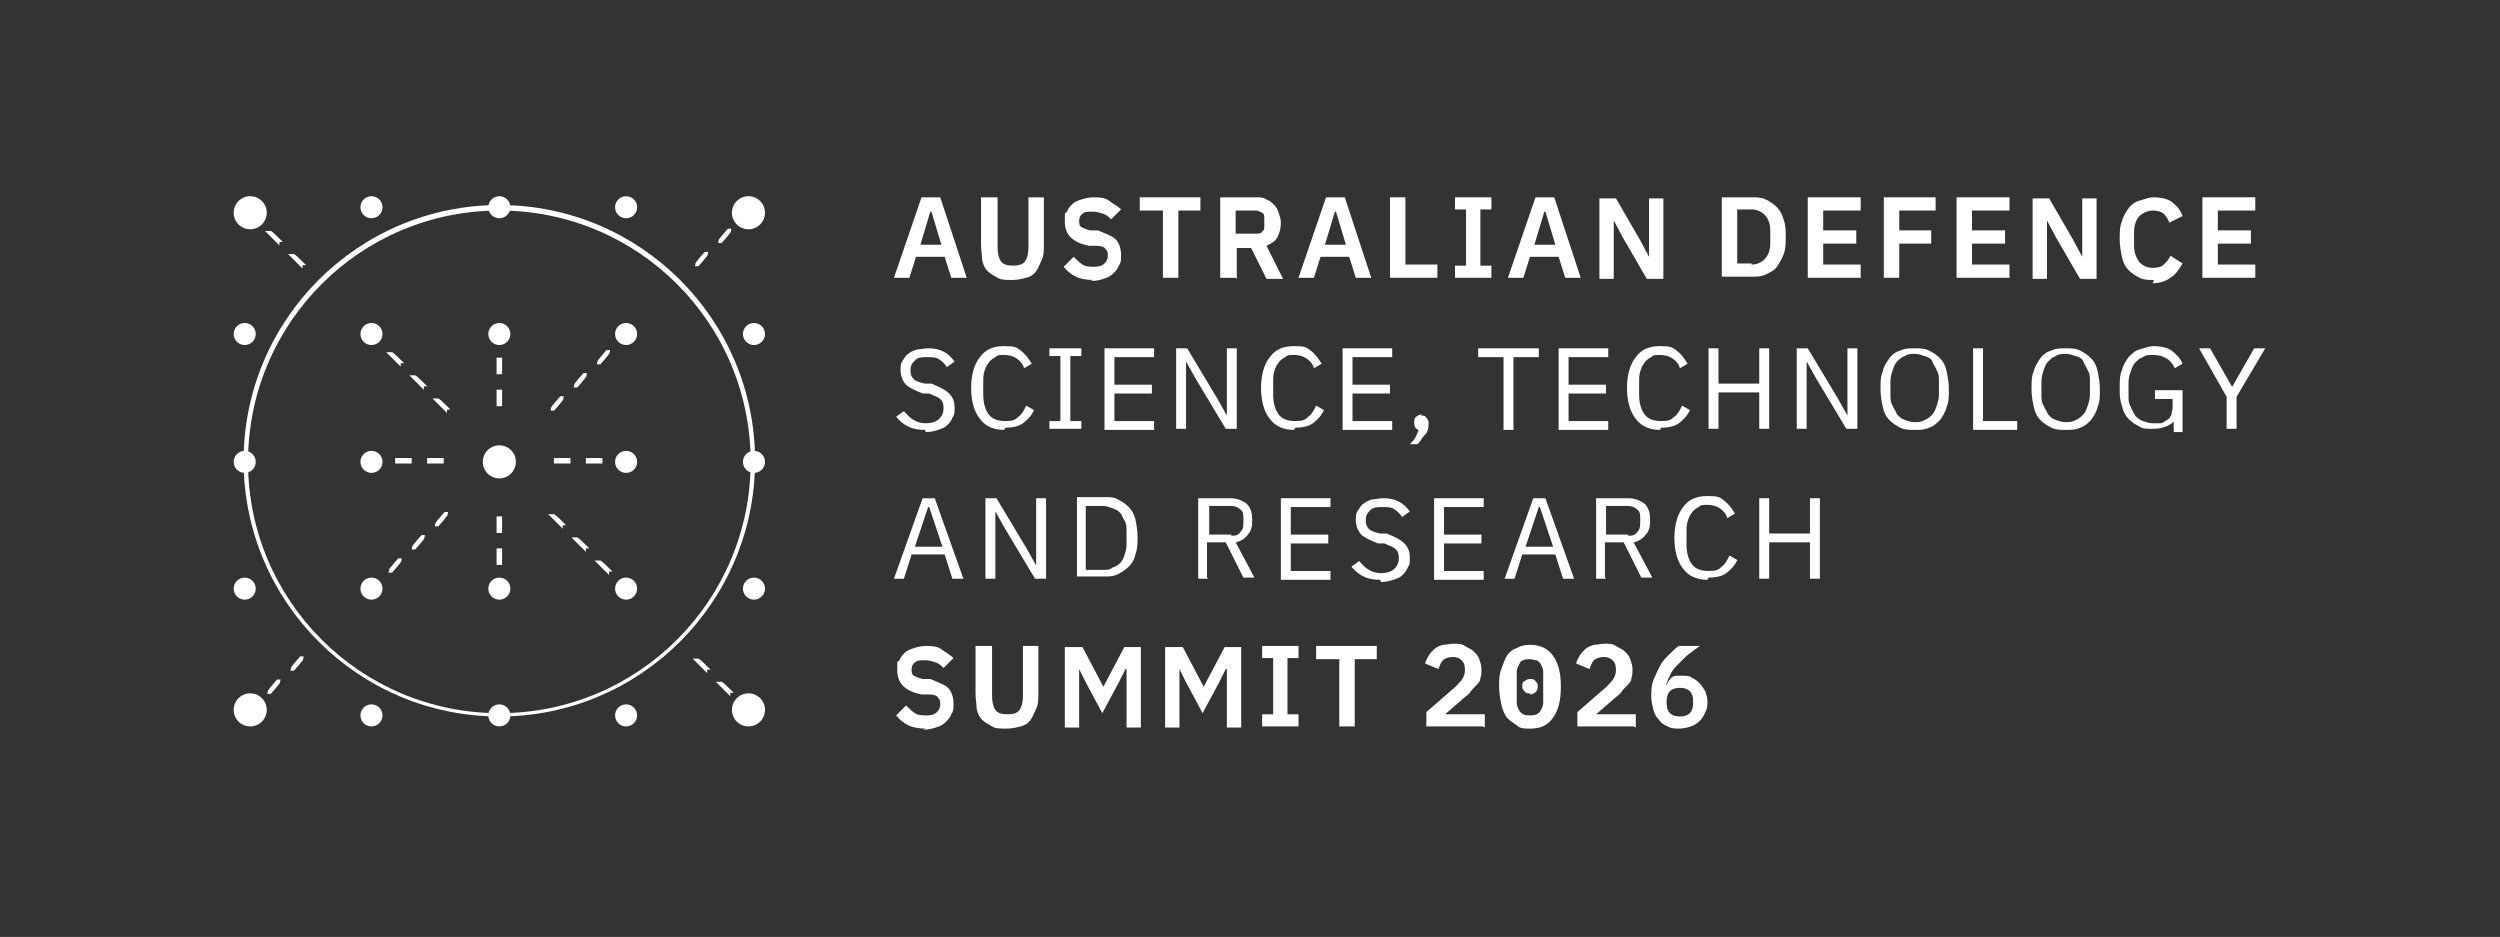 <?xml version="1.0" encoding="UTF-8"?>
<svg xmlns="http://www.w3.org/2000/svg" version="1.1" viewBox="0 0 226.8 85">
  <rect x="0" y="0" width="226.8" height="85" fill="#333333" stroke="none"/>
  <defs>
    <style>
      .cls-1 {
        stroke: #fff;
        stroke-miterlimit: 10;
        stroke-width: .3px;
      }

      .cls-1, .cls-2 {
        fill: #fff;
      }
    </style>
  </defs>
  <!-- Generator: Adobe Illustrator 28.7.1, SVG Export Plug-In . SVG Version: 1.2.0 Build 142)  -->
  <g>
    <g id="Layer_1">
      <g>
        <path class="cls-2" d="M84,66.1c-.6,0-1.2-.1-1.6-.3-.4-.2-.8-.5-1.1-.9l.9-.9c.3.3.5.5.8.7.3.2.7.2,1,.2s.7,0,1-.3c.2-.2.3-.4.3-.7s0-.4-.2-.6c-.1-.2-.4-.3-.8-.3h-.7c-1.5-.3-2.2-1-2.2-2.2s0-.6.2-.9c.1-.3.3-.5.5-.7.2-.2.5-.3.8-.4s.7-.2,1.1-.2,1,0,1.4.3.8.5,1.1.8l-.9.9c-.2-.2-.4-.4-.7-.5s-.6-.2-1-.2-.7,0-.9.2c-.2.1-.3.4-.3.6s0,.5.2.6c.2.1.4.2.8.3h.7c.7.3,1.3.5,1.6.8s.5.8.5,1.4,0,.7-.2,1c-.1.3-.3.5-.5.7s-.5.4-.9.5c-.3.1-.7.2-1.2.2Z"/>
        <path class="cls-2" d="M90,58.6v4.5c0,.6.1,1,.3,1.3.2.3.6.4,1.1.4s.9-.1,1.1-.4c.2-.3.3-.7.3-1.3v-4.5h1.4v4.3c0,.5,0,1-.2,1.4s-.3.7-.5,1-.5.5-.9.6-.8.2-1.3.2-1,0-1.3-.2-.6-.3-.9-.6-.4-.6-.5-1c0-.4-.1-.9-.1-1.4v-4.3h1.4Z"/>
        <path class="cls-2" d="M102.1,60.7h0l-.6,1.2-1.5,2.8-1.5-2.8-.6-1.2h0v5.3h-1.3v-7.3h1.6l1.9,3.6h0l1.9-3.6h1.5v7.3h-1.3v-5.3Z"/>
        <path class="cls-2" d="M111.2,60.7h0l-.6,1.2-1.5,2.8-1.5-2.8-.6-1.2h0v5.3h-1.3v-7.3h1.6l1.9,3.6h0l1.9-3.6h1.5v7.3h-1.3v-5.3Z"/>
        <path class="cls-2" d="M114.5,65.9v-1.1h1v-5.1h-1v-1.1h3.3v1.1h-1v5.1h1v1.1h-3.3Z"/>
        <path class="cls-2" d="M122.9,59.8v6.1h-1.4v-6.1h-2.1v-1.2h5.5v1.2h-2.1Z"/>
        <path class="cls-2" d="M134.5,65.9h-5.1v-1.3l2.3-2c.4-.3.7-.7.9-.9.2-.3.3-.6.3-.9h0c0-.5-.1-.7-.3-.9-.2-.2-.5-.3-.8-.3s-.7.1-.9.3c-.2.2-.3.5-.4.8l-1.2-.5c0-.2.2-.5.3-.7.1-.2.3-.4.5-.6.2-.2.5-.3.8-.4.3,0,.6-.1,1-.1s.7,0,1,.2.6.3.8.5c.2.2.4.4.5.7.1.3.2.6.2.9s0,.6-.1.8c0,.3-.2.5-.4.7s-.4.4-.6.7c-.2.2-.5.4-.7.6l-1.5,1.3h3.6v1.2Z"/>
        <path class="cls-2" d="M138.8,66.1c-.5,0-.9,0-1.2-.3-.3-.2-.6-.4-.9-.7-.2-.3-.4-.7-.5-1.2-.1-.5-.2-1-.2-1.6s0-1.1.2-1.6.3-.9.5-1.2c.2-.3.5-.6.9-.7.3-.2.7-.3,1.2-.3.9,0,1.6.3,2.1,1s.7,1.6.7,2.8-.2,2.1-.7,2.8-1.1,1-2.1,1ZM138.8,64.9c.2,0,.4,0,.6-.1s.3-.2.4-.4c.1-.2.2-.4.2-.6,0-.2,0-.5,0-.8v-1.3c0-.3,0-.6,0-.8,0-.2-.1-.4-.2-.6-.1-.2-.2-.3-.4-.4-.2,0-.4-.1-.6-.1s-.4,0-.6.1c-.2,0-.3.2-.4.4-.1.2-.2.4-.2.6,0,.2,0,.5,0,.8v1.3c0,.3,0,.6,0,.8,0,.2.1.4.2.6.1.2.2.3.4.4s.4.1.6.1ZM138.8,62.9c-.2,0-.4,0-.5-.2-.1-.1-.2-.2-.2-.4h0c0-.3,0-.4.2-.5.1-.1.3-.2.5-.2s.4,0,.5.2c.1.1.2.2.2.4h0c0,.3,0,.4-.2.6-.1.1-.3.2-.5.2Z"/>
        <path class="cls-2" d="M148.2,65.9h-5.1v-1.3l2.3-2c.4-.3.7-.7.9-.9.2-.3.3-.6.3-.9h0c0-.5-.1-.7-.3-.9-.2-.2-.5-.3-.8-.3s-.7.1-.9.3c-.2.2-.3.5-.4.8l-1.2-.5c0-.2.2-.5.3-.7.1-.2.3-.4.5-.6.2-.2.5-.3.8-.4.3,0,.6-.1,1-.1s.7,0,1,.2.6.3.8.5c.2.2.4.4.5.7.1.3.2.6.2.9s0,.6-.1.8c0,.3-.2.5-.4.7s-.4.4-.6.7c-.2.2-.5.4-.7.6l-1.5,1.3h3.6v1.2Z"/>
        <path class="cls-2" d="M152.4,66.1c-.4,0-.8,0-1.1-.2-.3-.1-.6-.3-.8-.6-.2-.2-.4-.5-.5-.9-.1-.4-.2-.8-.2-1.2s0-1,.2-1.5c.2-.5.4-.9.6-1.3s.5-.7.8-1c.3-.3.6-.6.9-.8h1.9c-.4.3-.8.6-1.2.9-.3.3-.6.6-.9.9-.3.3-.5.6-.6.9-.2.3-.3.7-.4,1h0c0-.1.2-.3.2-.4,0-.1.2-.2.3-.4.1-.1.3-.2.5-.2.2,0,.4,0,.6,0s.6,0,.8.2c.3.1.5.3.7.5.2.2.3.4.5.7.1.3.2.6.2.9s0,.7-.2,1c-.1.3-.3.6-.5.8-.2.2-.5.4-.8.5-.3.1-.7.2-1.1.2ZM152.4,65c.4,0,.7-.1.9-.3.2-.2.3-.5.3-.9v-.2c0-.4-.1-.7-.3-.9-.2-.2-.5-.3-.9-.3s-.7.1-.9.3c-.2.2-.3.5-.3.9v.2c0,.4.1.7.3.9.2.2.5.3.9.3Z"/>
      </g>
      <g>
        <path class="cls-2" d="M86.4,52.5l-.7-2.2h-3l-.7,2.2h-.9l2.6-7.3h1.1l2.6,7.3h-.9ZM84.2,46h0l-1.2,3.6h2.5l-1.2-3.6Z"/>
        <path class="cls-2" d="M91.2,48l-.9-1.6h0v6.1h-.9v-7.3h1l2.7,4.5.9,1.6h0v-6.1h.9v7.3h-1l-2.7-4.5Z"/>
        <path class="cls-2" d="M97.7,45.1h2.5c.5,0,.9,0,1.2.2.4.2.7.4,1,.7.3.3.5.7.6,1.1.1.5.2,1,.2,1.6s0,1.1-.2,1.6c-.1.5-.3.8-.6,1.1-.3.3-.6.5-1,.7-.4.2-.8.2-1.2.2h-2.5v-7.3ZM100.1,51.7c.3,0,.6,0,.8-.2.3-.1.5-.2.7-.4.2-.2.3-.4.4-.7s.2-.6.2-1v-1.2c0-.4,0-.7-.2-1s-.2-.5-.4-.7c-.2-.2-.4-.3-.7-.4s-.5-.2-.8-.2h-1.6v5.8h1.6Z"/>
        <path class="cls-2" d="M109.6,52.5h-.9v-7.3h2.9c.6,0,1.1.2,1.5.5.4.4.5.9.5,1.5s-.1,1-.4,1.3c-.2.3-.6.6-1.1.7l1.7,3.2h-1l-1.6-3.2h-1.7v3.2ZM111.7,48.6c.3,0,.6,0,.8-.3.2-.2.3-.4.3-.8v-.5c0-.3,0-.6-.3-.8-.2-.2-.5-.3-.8-.3h-2v2.6h2Z"/>
        <path class="cls-2" d="M116.2,52.5v-7.3h4.5v.8h-3.6v2.5h3.4v.8h-3.4v2.5h3.6v.8h-4.5Z"/>
        <path class="cls-2" d="M125.2,52.6c-.6,0-1.1-.1-1.5-.3-.4-.2-.8-.5-1.1-.9l.7-.5c.3.3.5.6.9.8.3.2.7.3,1.1.3s.9-.1,1.2-.4c.3-.3.4-.6.4-1s-.1-.6-.3-.8c-.2-.2-.6-.3-1-.5h-.6c-.7-.3-1.2-.5-1.5-.8s-.5-.8-.5-1.3,0-.6.2-.9.3-.5.5-.6c.2-.2.5-.3.8-.4.3,0,.6-.1,1-.1.6,0,1,.1,1.4.3s.7.5,1,.9l-.7.5c-.2-.3-.4-.5-.7-.7s-.6-.2-1.1-.2-.8,0-1.1.3-.4.5-.4.9.1.6.3.8.6.3,1,.4h.6c.7.3,1.2.5,1.6.9s.5.8.5,1.3,0,.6-.2.9c-.1.3-.3.5-.5.7-.2.2-.5.3-.8.4-.3.1-.7.2-1.1.2Z"/>
        <path class="cls-2" d="M130.1,52.5v-7.3h4.5v.8h-3.6v2.5h3.4v.8h-3.4v2.5h3.6v.8h-4.5Z"/>
        <path class="cls-2" d="M141.8,52.5l-.7-2.2h-3l-.7,2.2h-.9l2.6-7.3h1.1l2.6,7.3h-.9ZM139.6,46h0l-1.2,3.6h2.5l-1.2-3.6Z"/>
        <path class="cls-2" d="M145.7,52.5h-.9v-7.3h2.9c.6,0,1.1.2,1.5.5.4.4.5.9.5,1.5s-.1,1-.4,1.3c-.2.3-.6.6-1.1.7l1.7,3.2h-1l-1.6-3.2h-1.7v3.2ZM147.7,48.6c.3,0,.6,0,.8-.3.2-.2.3-.4.3-.8v-.5c0-.3,0-.6-.3-.8-.2-.2-.5-.3-.8-.3h-2v2.6h2Z"/>
        <path class="cls-2" d="M154.9,52.6c-.9,0-1.7-.3-2.2-1-.5-.6-.8-1.6-.8-2.8s.3-2.2.8-2.8c.5-.7,1.2-1,2.2-1s1.1.1,1.5.4c.4.3.7.7,1,1.2l-.7.4c-.1-.4-.4-.7-.7-.9s-.7-.3-1.1-.3-.6,0-.8.2c-.2.1-.5.3-.6.5-.2.2-.3.5-.4.8s-.1.6-.1,1v1.1c0,.8.2,1.4.5,1.8.3.4.8.6,1.5.6s.9-.1,1.2-.4c.3-.2.5-.6.7-1l.7.4c-.2.5-.6.9-1,1.2-.4.3-1,.4-1.6.4Z"/>
        <path class="cls-2" d="M164.2,49.2h-3.7v3.3h-.9v-7.3h.9v3.2h3.7v-3.2h.9v7.3h-.9v-3.3Z"/>
      </g>
      <g>
        <path class="cls-2" d="M83.9,39c-.6,0-1.1-.1-1.5-.3-.4-.2-.8-.5-1.1-.9l.7-.5c.3.3.5.6.9.8.3.2.7.3,1.1.3s.9-.1,1.2-.4c.3-.3.4-.6.4-1s-.1-.6-.3-.8c-.2-.2-.6-.3-1-.5h-.6c-.7-.3-1.2-.5-1.5-.8s-.5-.8-.5-1.3,0-.6.2-.9.3-.5.5-.6c.2-.2.5-.3.8-.4.3,0,.6-.1,1-.1.6,0,1,.1,1.4.3s.7.5,1,.9l-.7.5c-.2-.3-.4-.5-.7-.7s-.6-.2-1.1-.2-.8,0-1.1.3-.4.5-.4.9.1.6.3.8.6.3,1,.4h.6c.7.3,1.2.5,1.6.9s.5.8.5,1.3,0,.6-.2.9c-.1.3-.3.5-.5.7-.2.2-.5.3-.8.4-.3.1-.7.2-1.1.2Z"/>
        <path class="cls-2" d="M91.1,39c-.9,0-1.7-.3-2.2-1-.5-.6-.8-1.6-.8-2.8s.3-2.2.8-2.8c.5-.7,1.2-1,2.2-1s1.1.1,1.5.4c.4.3.7.7,1,1.2l-.7.4c-.1-.4-.4-.7-.7-.9s-.7-.3-1.1-.3-.6,0-.8.2c-.2.1-.5.3-.6.5-.2.2-.3.5-.4.8s-.1.6-.1,1v1.1c0,.8.2,1.4.5,1.8.3.4.8.6,1.5.6s.9-.1,1.2-.4c.3-.2.5-.6.7-1l.7.4c-.2.5-.6.9-1,1.2-.4.3-1,.4-1.6.4Z"/>
        <path class="cls-2" d="M95.2,38.9v-.7h1v-5.9h-1v-.7h2.9v.7h-1v5.9h1v.7h-2.9Z"/>
        <path class="cls-2" d="M100.2,38.9v-7.3h4.5v.8h-3.6v2.5h3.4v.8h-3.4v2.5h3.6v.8h-4.5Z"/>
        <path class="cls-2" d="M108.5,34.4l-.9-1.6h0v6.1h-.9v-7.3h1l2.7,4.5.9,1.6h0v-6.1h.9v7.3h-1l-2.7-4.5Z"/>
        <path class="cls-2" d="M117.4,39c-.9,0-1.7-.3-2.2-1-.5-.6-.8-1.6-.8-2.8s.3-2.2.8-2.8c.5-.7,1.2-1,2.2-1s1.1.1,1.5.4c.4.3.7.7,1,1.2l-.7.4c-.1-.4-.4-.7-.7-.9s-.7-.3-1.1-.3-.6,0-.8.2c-.2.1-.5.3-.6.5-.2.2-.3.5-.4.8s-.1.6-.1,1v1.1c0,.8.2,1.4.5,1.8.3.4.8.6,1.5.6s.9-.1,1.2-.4c.3-.2.5-.6.7-1l.7.4c-.2.5-.6.9-1,1.2-.4.3-1,.4-1.6.4Z"/>
        <path class="cls-2" d="M121.8,38.9v-7.3h4.5v.8h-3.6v2.5h3.4v.8h-3.4v2.5h3.6v.8h-4.5Z"/>
        <path class="cls-2" d="M128.9,37.7c.2,0,.4,0,.5.2.1.1.2.3.2.4h0c0,.4,0,.8-.3,1.1s-.4.6-.7.9h-.7c.2-.2.4-.4.5-.6.1-.2.2-.4.3-.7-.1,0-.2-.1-.3-.2,0,0-.1-.2-.1-.4h0c0-.3,0-.5.2-.6.1-.1.3-.2.5-.2Z"/>
        <path class="cls-2" d="M137.3,32.4v6.6h-.9v-6.6h-2.3v-.8h5.5v.8h-2.3Z"/>
        <path class="cls-2" d="M141.4,38.9v-7.3h4.5v.8h-3.6v2.5h3.4v.8h-3.4v2.5h3.6v.8h-4.5Z"/>
        <path class="cls-2" d="M150.6,39c-.9,0-1.7-.3-2.2-1-.5-.6-.8-1.6-.8-2.8s.3-2.2.8-2.8c.5-.7,1.2-1,2.2-1s1.1.1,1.5.4c.4.3.7.7,1,1.2l-.7.4c-.1-.4-.4-.7-.7-.9s-.7-.3-1.1-.3-.6,0-.8.2c-.2.1-.5.3-.6.5-.2.2-.3.5-.4.8s-.1.6-.1,1v1.1c0,.8.2,1.4.5,1.8.3.4.8.6,1.5.6s.9-.1,1.2-.4c.3-.2.5-.6.7-1l.7.4c-.2.5-.6.9-1,1.2-.4.3-1,.4-1.6.4Z"/>
        <path class="cls-2" d="M159.6,35.6h-3.7v3.3h-.9v-7.3h.9v3.2h3.7v-3.2h.9v7.3h-.9v-3.3Z"/>
        <path class="cls-2" d="M164.8,34.4l-.9-1.6h0v6.1h-.9v-7.3h1l2.7,4.5.9,1.6h0v-6.1h.9v7.3h-1l-2.7-4.5Z"/>
        <path class="cls-2" d="M173.7,39c-.5,0-.9,0-1.3-.2-.4-.2-.7-.4-1-.7-.3-.3-.5-.7-.6-1.2-.1-.5-.2-1-.2-1.6s0-1.2.2-1.6c.1-.5.4-.9.6-1.2s.6-.6,1-.7c.4-.2.8-.2,1.3-.2s.9,0,1.3.2c.4.2.7.4,1,.7s.5.7.6,1.2.2,1,.2,1.6,0,1.2-.2,1.6c-.1.5-.4.9-.6,1.2-.3.3-.6.6-1,.7-.4.2-.8.2-1.3.2ZM173.7,38.3c.3,0,.6,0,.9-.2.3-.1.5-.3.7-.5.2-.2.3-.5.4-.8.1-.3.2-.6.2-1v-1.2c0-.4,0-.7-.2-1-.1-.3-.3-.5-.4-.8s-.4-.4-.7-.5c-.3-.1-.6-.2-.9-.2s-.6,0-.9.2c-.3.1-.5.3-.7.5-.2.2-.3.5-.4.8-.1.3-.2.6-.2,1v1.2c0,.4,0,.7.2,1,.1.3.3.5.4.8.2.2.4.4.7.5.3.1.6.2.9.2Z"/>
        <path class="cls-2" d="M179,38.9v-7.3h.9v6.6h3.1v.8h-4Z"/>
        <path class="cls-2" d="M187.4,39c-.5,0-.9,0-1.3-.2-.4-.2-.7-.4-1-.7-.3-.3-.5-.7-.6-1.2-.1-.5-.2-1-.2-1.6s0-1.2.2-1.6c.1-.5.4-.9.6-1.2s.6-.6,1-.7c.4-.2.8-.2,1.3-.2s.9,0,1.3.2c.4.2.7.4,1,.7s.5.7.6,1.2.2,1,.2,1.6,0,1.2-.2,1.6c-.1.5-.4.9-.6,1.2-.3.3-.6.6-1,.7-.4.2-.8.2-1.3.2ZM187.4,38.3c.3,0,.6,0,.9-.2.3-.1.5-.3.7-.5.2-.2.3-.5.4-.8.1-.3.2-.6.2-1v-1.2c0-.4,0-.7-.2-1-.1-.3-.3-.5-.4-.8s-.4-.4-.7-.5c-.3-.1-.6-.2-.9-.2s-.6,0-.9.2c-.3.1-.5.3-.7.5-.2.2-.3.5-.4.8-.1.3-.2.6-.2,1v1.2c0,.4,0,.7.2,1,.1.3.3.5.4.8.2.2.4.4.7.5.3.1.6.2.9.2Z"/>
        <path class="cls-2" d="M197.4,37.8h0c0,.3-.3.6-.7.8s-.8.3-1.4.3-.9,0-1.2-.2c-.4-.2-.7-.4-1-.7-.3-.3-.5-.7-.6-1.2-.2-.5-.2-1-.2-1.6s0-1.2.2-1.6c.1-.5.4-.9.6-1.2.3-.3.6-.6,1-.7s.8-.3,1.3-.3,1.2.1,1.6.4c.4.3.8.7,1,1.2l-.7.4c-.2-.4-.4-.7-.8-.9-.3-.2-.7-.3-1.2-.3s-.6,0-.9.2c-.3.1-.5.3-.7.5-.2.2-.3.5-.4.8-.1.3-.2.6-.2,1v1.2c0,.4,0,.7.2,1,.1.3.3.6.4.8.2.2.4.4.7.5.3.1.6.2.9.2s.5,0,.7,0,.4-.2.6-.3c.2-.1.3-.3.4-.5,0-.2.1-.4.1-.7v-.7h-1.6v-.8h2.5v3.8h-.8v-1.1Z"/>
        <path class="cls-2" d="M202,38.9v-2.9l-2.5-4.4h1l2,3.5h0l2-3.5h1l-2.6,4.4v2.9h-.9Z"/>
      </g>
      <g>
        <path class="cls-2" d="M86.3,25.2l-.6-1.9h-2.6l-.6,1.9h-1.4l2.5-7.3h1.7l2.4,7.3h-1.4ZM84.4,19.2h0l-.9,3h1.9l-.9-3Z"/>
        <path class="cls-2" d="M90.5,17.9v4.5c0,.6.1,1,.3,1.3.2.3.6.4,1.1.4s.9-.1,1.1-.4c.2-.3.3-.7.3-1.3v-4.5h1.4v4.3c0,.5,0,1-.2,1.4s-.3.7-.5,1-.5.5-.9.6-.8.2-1.3.2-1,0-1.3-.2-.6-.3-.9-.6-.4-.6-.5-1c0-.4-.1-.9-.1-1.4v-4.3h1.4Z"/>
        <path class="cls-2" d="M99.2,25.4c-.6,0-1.2-.1-1.6-.3-.4-.2-.8-.5-1.1-.9l.9-.9c.3.3.5.5.8.7.3.2.7.2,1,.2s.7,0,1-.3c.2-.2.3-.4.3-.7s0-.4-.2-.6c-.1-.2-.4-.3-.8-.3h-.7c-1.5-.3-2.2-1-2.2-2.2s0-.6.2-.9c.1-.3.3-.5.5-.7.2-.2.5-.3.8-.4s.7-.2,1.1-.2,1,0,1.4.3.8.5,1.1.8l-.9.9c-.2-.2-.4-.4-.7-.5s-.6-.2-1-.2-.7,0-.9.2c-.2.1-.3.4-.3.6s0,.5.2.6c.2.1.4.2.8.3h.7c.7.3,1.3.5,1.6.8s.5.8.5,1.4,0,.7-.2,1c-.1.3-.3.5-.5.7s-.5.4-.9.5c-.3.1-.7.2-1.2.2Z"/>
        <path class="cls-2" d="M106.9,19.1v6.1h-1.4v-6.1h-2.1v-1.2h5.5v1.2h-2.1Z"/>
        <path class="cls-2" d="M112.1,25.2h-1.4v-7.3h3.3c.3,0,.6,0,.9.2.3.1.5.3.7.5s.3.4.4.7c.1.3.2.6.2.9,0,.5-.1.9-.3,1.3s-.6.6-1,.8l1.5,3h-1.5l-1.4-2.8h-1.3v2.8ZM113.9,21.2c.3,0,.5,0,.6-.2.2-.1.2-.3.2-.6v-.5c0-.3,0-.5-.2-.6-.2-.1-.4-.2-.6-.2h-1.8v2.1h1.8Z"/>
        <path class="cls-2" d="M123,25.2l-.6-1.9h-2.6l-.6,1.9h-1.4l2.5-7.3h1.7l2.4,7.3h-1.4ZM121.1,19.2h0l-.9,3h1.9l-.9-3Z"/>
        <path class="cls-2" d="M126.1,25.2v-7.3h1.4v6.1h2.9v1.2h-4.3Z"/>
        <path class="cls-2" d="M132,25.2v-1.1h1v-5.1h-1v-1.1h3.3v1.1h-1v5.1h1v1.1h-3.3Z"/>
        <path class="cls-2" d="M142,25.2l-.6-1.9h-2.6l-.6,1.9h-1.4l2.5-7.3h1.7l2.4,7.3h-1.4ZM140.1,19.2h0l-.9,3h1.9l-.9-3Z"/>
        <path class="cls-2" d="M147.2,21.5l-.8-1.5h0v5.3h-1.3v-7.3h1.5l2.2,3.8.8,1.5h0v-5.3h1.3v7.3h-1.5l-2.2-3.8Z"/>
        <path class="cls-2" d="M156.2,17.9h2.7c.5,0,.9,0,1.3.2.4.2.7.4,1,.7s.5.7.6,1.1c.2.5.2,1,.2,1.6s0,1.1-.2,1.6c-.2.5-.4.8-.6,1.1s-.6.5-1,.7c-.4.2-.8.2-1.3.2h-2.7v-7.3ZM158.9,24c.5,0,.9-.2,1.2-.5s.5-.8.5-1.4v-1.2c0-.6-.2-1.1-.5-1.4s-.7-.5-1.2-.5h-1.3v4.9h1.3Z"/>
        <path class="cls-2" d="M164,25.2v-7.3h4.8v1.2h-3.4v1.8h3v1.2h-3v1.9h3.4v1.2h-4.8Z"/>
        <path class="cls-2" d="M170.9,25.2v-7.3h4.7v1.2h-3.3v1.8h2.9v1.2h-2.9v3.1h-1.4Z"/>
        <path class="cls-2" d="M177.5,25.2v-7.3h4.8v1.2h-3.4v1.8h3v1.2h-3v1.9h3.4v1.2h-4.8Z"/>
        <path class="cls-2" d="M186.5,21.5l-.8-1.5h0v5.3h-1.3v-7.3h1.5l2.2,3.8.8,1.5h0v-5.3h1.3v7.3h-1.5l-2.2-3.8Z"/>
        <path class="cls-2" d="M195.4,25.4c-.5,0-.9,0-1.3-.2s-.7-.4-1-.7c-.3-.3-.5-.7-.6-1.2-.1-.5-.2-1-.2-1.6s0-1.2.2-1.6c.1-.5.4-.9.6-1.2s.6-.6,1-.7.8-.3,1.3-.3,1.2.1,1.6.4c.4.3.8.7,1,1.3l-1.2.6c-.1-.3-.3-.6-.5-.8-.2-.2-.6-.3-1-.3s-.9.2-1.2.5c-.3.3-.5.8-.5,1.5v1.2c0,.6.2,1.1.5,1.5.3.3.7.5,1.2.5s.8-.1,1-.3.5-.5.6-.8l1.1.7c-.3.5-.6,1-1.1,1.3-.4.3-1,.5-1.6.5Z"/>
        <path class="cls-2" d="M199.8,25.2v-7.3h4.8v1.2h-3.4v1.8h3v1.2h-3v1.9h3.4v1.2h-4.8Z"/>
      </g>
      <circle class="cls-2" cx="22.7" cy="19.3" r="1.5"/>
      <circle class="cls-2" cx="67.9" cy="19.3" r="1.5"/>
      <circle class="cls-2" cx="22.7" cy="64.4" r="1.5"/>
      <circle class="cls-2" cx="45.3" cy="41.9" r="1.5"/>
      <rect class="cls-2" x="56.4" y="30.4" width=".6" height=".2" transform="translate(-5 49) rotate(-45)"/>
      <polygon class="cls-2" points="33.8 53.5 33.7 53.3 34.1 52.9 34.2 53.1 33.8 53.5"/>
      <rect class="cls-2" x="33.9" y="30.2" width=".2" height=".6" transform="translate(-11.6 32.9) rotate(-45)"/>
      <polygon class="cls-2" points="56.8 53.5 56.4 53.1 56.5 52.9 56.9 53.3 56.8 53.5"/>
      <rect class="cls-2" x="33.7" y="41.8" width=".6" height=".2"/>
      <rect class="cls-2" x="56.3" y="41.8" width=".6" height=".2"/>
      <rect class="cls-2" x="45.2" y="30.3" width=".2" height=".6"/>
      <rect class="cls-2" x="45.2" y="52.8" width=".2" height=".6"/>
      <circle class="cls-2" cx="33.7" cy="18.8" r="1"/>
      <circle class="cls-2" cx="45.3" cy="18.8" r="1"/>
      <circle class="cls-2" cx="56.8" cy="18.8" r="1"/>
      <circle class="cls-2" cx="22.2" cy="30.3" r="1"/>
      <circle class="cls-2" cx="22.2" cy="41.9" r="1"/>
      <circle class="cls-2" cx="22.2" cy="53.4" r="1"/>
      <circle class="cls-2" cx="33.7" cy="64.9" r="1"/>
      <circle class="cls-2" cx="45.3" cy="64.9" r="1"/>
      <circle class="cls-2" cx="33.7" cy="30.3" r="1"/>
      <circle class="cls-2" cx="33.7" cy="41.9" r="1"/>
      <circle class="cls-2" cx="33.7" cy="53.4" r="1"/>
      <circle class="cls-2" cx="45.3" cy="30.3" r="1"/>
      <circle class="cls-2" cx="45.3" cy="53.4" r="1"/>
      <circle class="cls-2" cx="56.8" cy="30.3" r="1"/>
      <circle class="cls-2" cx="56.8" cy="41.9" r="1"/>
      <circle class="cls-2" cx="56.8" cy="53.4" r="1"/>
      <circle class="cls-2" cx="56.8" cy="64.9" r="1"/>
      <circle class="cls-2" cx="68.4" cy="30.3" r="1"/>
      <circle class="cls-2" cx="68.4" cy="41.9" r="1"/>
      <circle class="cls-2" cx="68.4" cy="53.4" r="1"/>
      <circle class="cls-2" cx="67.9" cy="64.4" r="1.5"/>
      <path class="cls-2" d="M45.3,19.1c12.6,0,22.8,10.2,22.8,22.8s-10.2,22.8-22.8,22.8-22.8-10.2-22.8-22.8,10.2-22.8,22.8-22.8M45.3,18.6c-12.8,0-23.2,10.4-23.2,23.2s10.4,23.2,23.2,23.2,23.2-10.4,23.2-23.2-10.4-23.2-23.2-23.2h0Z"/>
      <path class="cls-1" d="M35.5,51.8h-.1c0-.1.8-1,.8-1h.1c0,.1-.8,1-.8,1ZM37.6,49.7h-.1c0-.1.8-1,.8-1h.1c0,.1-.8,1-.8,1ZM39.7,47.6h-.1c0-.1.8-1,.8-1h.1c0,.1-.8,1-.8,1ZM50.2,37.1h-.1c0-.1.8-1,.8-1h.1c0,.1-.8,1-.8,1ZM52.3,35h-.1c0-.1.8-1,.8-1h.1c0,.1-.8,1-.8,1ZM54.4,32.9h-.1c0-.1.8-1,.8-1h.1c0,.1-.8,1-.8,1Z"/>
      <path class="cls-1" d="M55.1,51.8l-.8-.8h.1c0-.1.8.7.8.7h-.1ZM53,49.7l-.8-.8h.1c0-.1.8.7.8.7h-.1ZM50.9,47.6l-.8-.8h.1c0-.1.8.7.8.7h-.1ZM40.4,37.1l-.8-.8h.1c0-.1.8.7.8.7h-.1ZM38.3,35l-.8-.8h.1c0-.1.8.7.8.7h-.1ZM36.2,32.9l-.8-.8h.1c0-.1.8.7.8.7h-.1Z"/>
      <path class="cls-1" d="M54.5,41.9h-1.2v-.2h1.2v.2ZM51.6,41.9h-1.2v-.2h1.2v.2ZM40.1,41.9h-1.2v-.2h1.2v.2ZM37.2,41.9h-1.2v-.2h1.2v.2Z"/>
      <path class="cls-1" d="M45.4,51.1h-.2v-1.2h.2v1.2ZM45.4,48.2h-.2v-1.2h.2v1.2ZM45.4,36.7h-.2v-1.2h.2v1.2ZM45.4,33.8h-.2v-1.2h.2v1.2Z"/>
      <path class="cls-1" d="M24.5,62.8h-.1c0-.1.8-1,.8-1h.1c0,.1-.8,1-.8,1ZM26.6,60.7h-.1c0-.1.8-1,.8-1h.1c0,.1-.8,1-.8,1Z"/>
      <path class="cls-1" d="M63.3,24h-.1c0-.1.8-1,.8-1h.1c0,.1-.8,1-.8,1ZM65.4,21.9h-.1c0-.1.8-1,.8-1h.1c0,.1-.8,1-.8,1Z"/>
      <path class="cls-1" d="M27.3,24l-.8-.8h.1c0-.1.8.7.8.7h-.1ZM25.2,21.9l-.8-.8h.1c0-.1.8.7.8.7h-.1Z"/>
      <path class="cls-1" d="M66.1,62.8l-.8-.8h.1c0-.1.8.7.8.7h-.1ZM64,60.7l-.8-.8h.1c0-.1.8.7.8.7h-.1Z"/>
    </g>
  </g>
</svg>